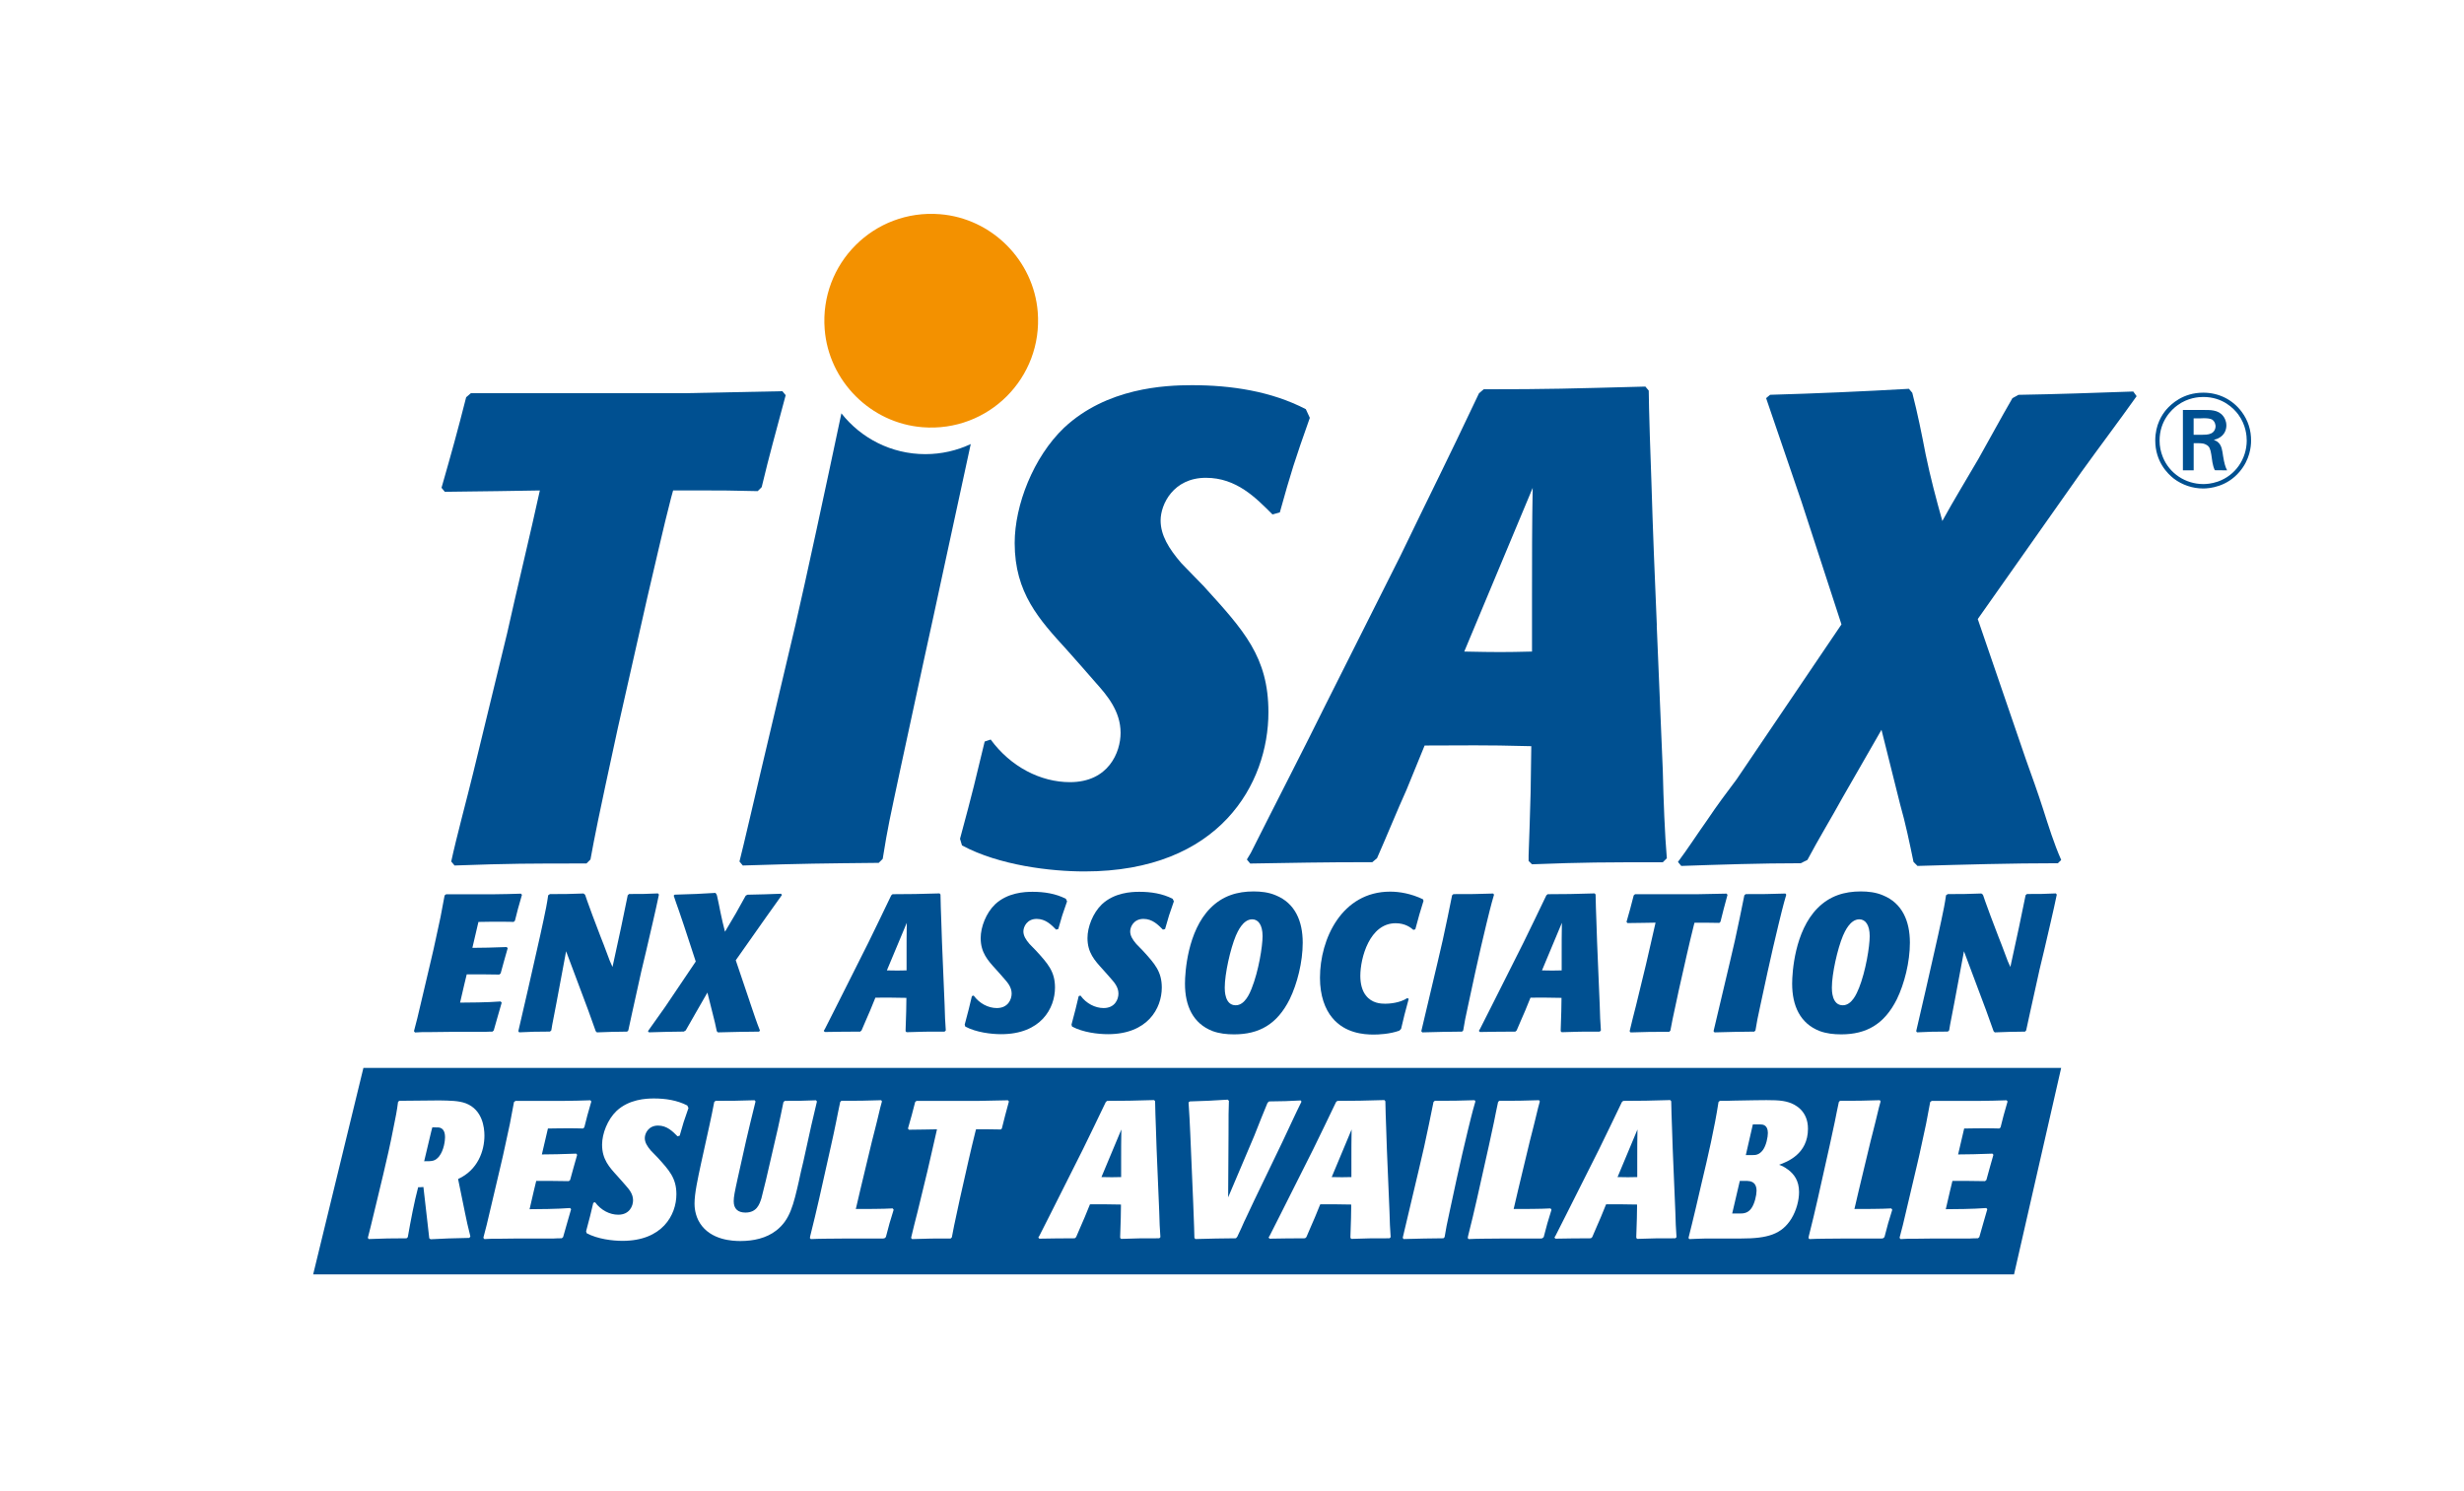 <?xml version="1.0" encoding="UTF-8"?>
<svg id="Ebene_1" data-name="Ebene 1" xmlns="http://www.w3.org/2000/svg" version="1.1" viewBox="0 0 585.55 354.33">
  <defs>
    <style>
      .cls-1 {
        fill: none;
      }

      .cls-1, .cls-2, .cls-3 {
        stroke-width: 0px;
      }

      .cls-2 {
        fill: #005091;
      }

      .cls-3 {
        fill: #f39100;
      }
    </style>
  </defs>
  <g id="TISAX_now_Result" data-name="TISAX® now Result">
    <g>
      <path class="cls-2" d="M119.23,238.29c-.56,1.85-1.02,3.61-1.9,6.63l-.32.28c-.88,0-.97,0-1.85.05h-8.34c-1.44,0-2.87.05-4.31.05-1.99,0-2.78,0-3.89.09l-.23-.28c0-.14.05-.28.09-.42.46-1.62.69-2.64,2.13-8.76l1.81-7.69c.42-1.71.79-3.43,1.16-5.14l1.11-5.14c.14-.74.83-4.36.97-5.14l.37-.28h11.58c1.02,0,2.04-.05,3.1-.05,1.9-.05,2.13-.05,3.1-.09l.23.28c-.83,2.83-1.11,3.89-1.67,6.16l-.32.28c-.28,0-1.11-.05-2.6-.05-1.67,0-3.85,0-5.75.05l-1.44,6.16,3.66-.05c1.48-.05,3.01-.09,4.5-.14l.23.28c-.56,1.9-1.21,4.31-1.67,5.98l-.32.28c-.23,0-3.48-.05-3.89-.05h-3.85l-.56,2.32c-.14.65-.88,3.71-1.02,4.4l4.36-.05c2.41-.05,3.06-.09,5.28-.23l.23.28Z"/>
      <path class="cls-2" d="M152.41,230.82c-2.27,10.2-2.64,11.96-3.1,14.09l-.28.28c-3.15.05-4.31.05-7.18.18l-.28-.28c-.23-.7-1.48-4.12-1.76-4.91l-5.28-14.09-2.27,12.14c-.23,1.11-.42,2.27-.65,3.38-.37,1.9-.42,2.13-.6,3.29l-.32.28c-3.34,0-4.45.05-7.32.18l-.19-.28c.65-2.73,1.62-7.09,2.27-9.82l2.13-9.41c.56-2.41,1.07-4.77,1.58-7.14s.83-3.94,1.11-5.93l.42-.28c3.48,0,4.22,0,7.97-.14l.37.28.09.23c.19.65.37,1.07,1.71,4.77l1.9,5c.51,1.25.97,2.5,1.44,3.75.74,1.99.83,2.27,1.39,3.43l2.04-9.41c.51-2.55,1.11-5.47,1.58-7.65l.32-.28c3.15,0,3.85,0,6.86-.14l.23.28c-.74,3.66-2.13,9.45-2.97,13.12l-1.2,5.05Z"/>
      <path class="cls-2" d="M178.13,237.96c1.11,3.29,1.76,5.24,2.46,6.95l-.19.28c-4.12.05-5.14.05-9.78.18l-.28-.28c-.42-1.95-.46-2.18-.93-3.99l-1.3-5.19-2.69,4.68c-.7,1.25-1.16,2.04-2.46,4.31l-.46.28c-3.48.05-4.36.05-8.29.18l-.23-.28c1.16-1.58,2.92-4.17,4.08-5.75l7.28-10.8-2.78-8.48c-.42-1.21-.79-2.36-1.21-3.57-.23-.56-1.16-3.34-1.25-3.61l.23-.23c4.68-.14,5.79-.18,9.69-.42.23.28.28.33.37.65.32,1.34.56,2.69.83,3.99.42,1.99.56,2.59,1.07,4.59.37-.65,2.18-3.71,2.6-4.4.32-.6,1.95-3.52,2.32-4.17l.42-.23c3.85-.09,4.45-.09,7.97-.23l.23.28c-.56.79-.65.88-3.8,5.33l-7.18,10.2,3.29,9.73Z"/>
      <path class="cls-2" d="M223.5,212.61c0,.93.14,5.33.19,6.35.09,3.29.23,6.58.37,9.87l.42,10.01c.05,2.04.14,4.45.28,6.07l-.28.28c-4.12,0-5.33,0-9.04.14l-.23-.23v-.37c.05-1.39.09-2.5.14-4.36l.05-3.2c-3.48-.09-4.45-.05-7.37-.05l-1.25,3.06c-.65,1.44-1.34,3.15-2.04,4.73l-.32.28c-3.66,0-5.38.05-8.43.09l-.23-.28.28-.46c1.53-3.06,3.8-7.46,5.14-10.19l5.19-10.33c2.55-5.28,2.87-5.84,5.42-11.21l.32-.28c4.63,0,5.84-.05,11.17-.19l.23.28ZM210.76,230.64c2.27.05,2.78.05,4.68,0v-3.85c0-2.41,0-5.05.05-7.46l-4.73,11.31Z"/>
      <path class="cls-2" d="M250.98,220.95c-1.16-1.16-2.5-2.55-4.63-2.55-2.27,0-3.15,1.85-3.15,2.97,0,1.02.56,1.95,1.44,2.97.23.23,1.34,1.39,1.62,1.67,2.73,3.01,4.45,4.87,4.45,8.71,0,4.96-3.38,11.08-12.79,11.08-2.36,0-5.93-.42-8.53-1.81l-.14-.46c.93-3.43,1.07-4.08,1.71-6.77l.42-.14c1.39,1.9,3.48,2.97,5.51,2.97,2.69,0,3.52-2.09,3.52-3.43,0-1.53-.97-2.64-1.71-3.48l-.97-1.11c-.37-.42-.69-.79-1.07-1.2-1.9-2.09-3.61-3.94-3.61-7.42,0-2.64,1.3-5.98,3.43-8.02,2.97-2.78,7-2.97,8.9-2.97,2.73,0,5.51.42,7.92,1.67l.28.6c-1.07,3.01-1.3,3.75-2.09,6.58l-.51.14Z"/>
      <path class="cls-2" d="M276.36,220.95c-1.16-1.16-2.5-2.55-4.63-2.55-2.27,0-3.15,1.85-3.15,2.97,0,1.02.56,1.95,1.44,2.97.23.23,1.34,1.39,1.62,1.67,2.73,3.01,4.45,4.87,4.45,8.71,0,4.96-3.38,11.08-12.79,11.08-2.36,0-5.93-.42-8.53-1.81l-.14-.46c.93-3.43,1.07-4.08,1.71-6.77l.42-.14c1.39,1.9,3.48,2.97,5.51,2.97,2.69,0,3.52-2.09,3.52-3.43,0-1.53-.97-2.64-1.71-3.48l-.97-1.11c-.37-.42-.69-.79-1.07-1.2-1.9-2.09-3.61-3.94-3.61-7.42,0-2.64,1.3-5.98,3.43-8.02,2.97-2.78,7-2.97,8.9-2.97,2.73,0,5.51.42,7.92,1.67l.28.6c-1.07,3.01-1.3,3.75-2.09,6.58l-.51.14Z"/>
      <path class="cls-2" d="M306.48,237.5c-2.97,5.93-7.23,8.34-13.21,8.34-1.81,0-3.52-.19-5.14-.79-4.63-1.81-6.53-5.98-6.53-11.26,0-2.69.6-12.47,6.02-17.93,2.92-2.97,6.44-3.99,10.29-3.99,1.71,0,3.57.19,5.28.93,4.54,1.85,6.39,6.07,6.39,11.26,0,4.59-1.3,9.73-3.1,13.44ZM297.44,234.95c1.67-4.17,2.6-10.06,2.6-12.46,0-2.64-1.02-3.99-2.46-3.99-2.22,0-3.48,2.97-3.89,3.89-1.3,3.1-2.64,9.04-2.64,12.37,0,.65,0,4.17,2.6,4.17,2.22,0,3.38-2.97,3.8-3.99Z"/>
      <path class="cls-2" d="M334.77,237.4c-.93,3.38-1.16,4.36-1.81,7.14l-.42.42c-2.27.83-5,.93-6.12.93-2.32,0-6.81-.32-9.82-3.99-1.71-2.04-2.92-5.24-2.92-9.5,0-9.31,5.24-20.48,16.68-20.48,2.22,0,4.96.46,7.79,1.81l.14.37c-.88,2.92-1.11,3.52-1.95,6.77l-.46.14c-.65-.56-1.95-1.58-4.22-1.58-6.21,0-8.39,8.29-8.39,12.51,0,1.85.42,3.52,1.3,4.63,1.44,1.9,3.57,1.99,4.63,1.99.83,0,3.43-.14,5.24-1.34l.32.18Z"/>
      <path class="cls-2" d="M348.97,238.56c-.79,3.71-.88,4.03-1.25,6.35l-.28.28c-4.08.05-5,.05-9.45.18l-.23-.28c.23-.88,1.25-5.28,1.48-6.26l2.41-10.19c1.07-4.59,1.34-5.65,2.36-10.61.23-1.11.74-3.52,1.07-5.24l.32-.28c4.26,0,5.28,0,9.45-.14l.19.28c-.7,2.32-1.48,5.61-1.81,6.95-1.11,4.63-1.53,6.44-2.64,11.45l-1.62,7.51Z"/>
      <path class="cls-2" d="M379.18,212.61c0,.93.14,5.33.19,6.35.09,3.29.23,6.58.37,9.87l.42,10.01c.05,2.04.14,4.45.28,6.07l-.28.28c-4.12,0-5.33,0-9.04.14l-.23-.23v-.37c.05-1.39.09-2.5.14-4.36l.05-3.2c-3.48-.09-4.45-.05-7.37-.05l-1.25,3.06c-.65,1.44-1.34,3.15-2.04,4.73l-.32.28c-3.66,0-5.38.05-8.43.09l-.23-.28.28-.46c1.53-3.06,3.8-7.46,5.14-10.19l5.19-10.33c2.55-5.28,2.87-5.84,5.42-11.21l.32-.28c4.63,0,5.84-.05,11.17-.19l.23.28ZM366.44,230.64c2.27.05,2.78.05,4.68,0v-3.85c0-2.41,0-5.05.05-7.46l-4.73,11.31Z"/>
      <path class="cls-2" d="M398.85,235.83c-1.44,6.63-1.58,7.37-1.9,9.13l-.28.28c-4.03,0-5.24,0-9.17.14l-.23-.28c.37-1.71,1.11-4.45,1.53-6.16l2.36-9.73c.6-2.73,1.67-7.14,2.27-9.92l-2.92.05c-.56,0-3.2.05-3.75.05l-.23-.28c.74-2.59,1.07-3.75,1.71-6.3l.32-.28h14.83c1.95-.05,4.96-.09,6.91-.14l.23.28c-.79,2.97-1.07,3.89-1.67,6.4l-.28.28c-2.13-.05-2.36-.05-3.43-.05h-2.46c-.05.19-.09.32-.14.51-.51,1.95-1.21,5.05-1.67,7l-2.04,9.04Z"/>
      <path class="cls-2" d="M418.42,238.56c-.79,3.71-.88,4.03-1.25,6.35l-.28.28c-4.08.05-5,.05-9.45.18l-.23-.28c.23-.88,1.25-5.28,1.48-6.26l2.41-10.19c1.07-4.59,1.34-5.65,2.36-10.61.23-1.11.74-3.52,1.07-5.24l.32-.28c4.26,0,5.28,0,9.45-.14l.19.28c-.7,2.32-1.48,5.61-1.81,6.95-1.11,4.63-1.53,6.44-2.64,11.45l-1.62,7.51Z"/>
      <path class="cls-2" d="M450.77,237.5c-2.97,5.93-7.23,8.34-13.21,8.34-1.81,0-3.52-.19-5.14-.79-4.63-1.81-6.53-5.98-6.53-11.26,0-2.69.6-12.47,6.02-17.93,2.92-2.97,6.44-3.99,10.29-3.99,1.71,0,3.57.19,5.28.93,4.54,1.85,6.39,6.07,6.39,11.26,0,4.59-1.3,9.73-3.1,13.44ZM441.73,234.95c1.67-4.17,2.59-10.06,2.59-12.46,0-2.64-1.02-3.99-2.46-3.99-2.22,0-3.48,2.97-3.89,3.89-1.3,3.1-2.64,9.04-2.64,12.37,0,.65,0,4.17,2.59,4.17,2.22,0,3.38-2.97,3.8-3.99Z"/>
      <path class="cls-2" d="M484.6,230.82c-2.27,10.2-2.64,11.96-3.1,14.09l-.28.28c-3.15.05-4.31.05-7.18.18l-.28-.28c-.23-.7-1.48-4.12-1.76-4.91l-5.28-14.09-2.27,12.14c-.23,1.11-.42,2.27-.65,3.38-.37,1.9-.42,2.13-.6,3.29l-.32.28c-3.34,0-4.45.05-7.32.18l-.19-.28c.65-2.73,1.62-7.09,2.27-9.82l2.13-9.41c.56-2.41,1.07-4.77,1.58-7.14s.83-3.94,1.11-5.93l.42-.28c3.48,0,4.22,0,7.97-.14l.37.28.09.23c.19.65.37,1.07,1.71,4.77l1.9,5c.51,1.25.97,2.5,1.44,3.75.74,1.99.83,2.27,1.39,3.43l2.04-9.41c.51-2.55,1.11-5.47,1.58-7.65l.32-.28c3.15,0,3.85,0,6.86-.14l.23.28c-.74,3.66-2.13,9.45-2.97,13.12l-1.21,5.05Z"/>
    </g>
    <g>
      <path class="cls-2" d="M393.73,148.63c-.48-11.32-.95-22.63-1.28-33.95-.16-3.51-.64-18.66-.64-21.84l-.8-.96c-18.33.48-22.48.64-38.42.64l-1.12.96c-8.76,18.49-9.88,20.41-18.65,38.58l-17.86,35.55c-4.62,9.41-12.43,24.56-17.7,35.08l-.95,1.59.79.96c10.53-.16,16.42-.32,29.02-.32l1.12-.95c2.39-5.42,4.78-11.32,7.01-16.26l4.3-10.52c10.04,0,13.39-.16,25.35.16l-.16,11c-.16,6.38-.32,10.21-.48,14.99v1.28l.8.8c12.75-.48,16.9-.48,31.09-.48l.96-.95c-.48-5.58-.8-13.87-.96-20.88l-1.44-34.44ZM364.07,141.62v13.24c-6.53.16-8.29.16-16.1,0l16.26-38.9c-.16,8.29-.16,17.38-.16,25.67Z"/>
      <path class="cls-2" d="M286.26,139.53c-.95-.94-4.75-4.9-5.54-5.7-3.01-3.49-4.91-6.65-4.91-10.14,0-3.8,3.01-10.13,10.76-10.13,7.28,0,11.87,4.75,15.83,8.71l1.74-.48c2.69-9.65,3.49-12.19,7.13-22.48l-.95-2.06c-8.23-4.27-17.73-5.7-27.07-5.7-6.49,0-20.26.63-30.4,10.13-7.28,6.97-11.72,18.37-11.72,27.39,0,11.88,5.86,18.21,12.35,25.33,1.27,1.42,2.37,2.69,3.64,4.11l3.32,3.8c2.54,2.85,5.86,6.65,5.86,11.87,0,4.59-2.85,11.72-12.03,11.72-6.97,0-14.09-3.64-18.84-10.13l-1.43.48c-2.22,9.18-2.69,11.4-5.86,23.11l.47,1.58c8.87,4.75,21.06,6.18,29.13,6.18,32.14,0,43.69-20.9,43.69-37.84,0-13.14-5.86-19.47-15.2-29.76Z"/>
      <path class="cls-2" d="M181.01,115.78c2.05-8.55,3.01-11.71,5.7-21.85l-.79-.95c-6.65.16-16.94.32-23.59.48h-50.44l-1.11.95c-2.22,8.71-3.33,12.67-5.86,21.53l.79.95c1.9,0,10.7-.16,12.6-.16l9.98-.16c-2.06,9.5-5.7,24.54-7.76,33.88l-8.08,33.25c-1.42,5.86-3.96,15.2-5.22,21.06l.79.95c13.46-.48,17.58-.48,31.35-.48l.95-.95c1.11-6.01,1.58-8.55,6.49-31.19l6.97-30.87c1.58-6.65,3.96-17.26,5.7-23.91.16-.63.32-1.11.48-1.74h8.39c3.64,0,4.43,0,11.71.16l.95-.95Z"/>
      <path class="cls-2" d="M199.95,98.25c-3.81,18.02-8.45,39.62-10.93,50.31l-8.23,34.83c-.79,3.32-4.27,18.37-5.06,21.37l.79.95c15.2-.48,18.36-.48,32.3-.63l.95-.95c1.27-7.92,1.58-9.02,4.27-21.69l5.54-25.65c2.5-11.24,7.14-33.11,11.11-51.25-3.27,1.54-6.93,2.4-10.79,2.4-8.09,0-15.29-3.79-19.94-9.69Z"/>
      <path class="cls-2" d="M488.99,205.17c-11.1,0-22.2.32-33.31.64l-.95-.95c-.95-4.6-1.9-9.2-3.17-13.64l-4.44-17.77-9.2,16.02c-2.7,4.92-5.71,9.83-8.4,14.91l-1.59.79c-9.51,0-19.03.32-28.39.64l-.79-.95c2.38-3.17,4.61-6.66,6.98-9.99,2.22-3.33,4.6-6.51,6.98-9.67l24.9-36.8-9.51-29.19c-2.85-8.25-5.55-16.34-8.4-24.59l.95-.79c10.95-.31,21.89-.79,32.99-1.42l.8.95c1.27,4.92,2.22,9.67,3.17,14.6,1.11,5.39,2.54,10.79,3.97,15.86,2.69-4.91,5.71-9.83,8.57-14.75,2.69-4.76,5.23-9.51,8.09-14.44l1.43-.79c9.05-.15,18.24-.47,27.28-.79l.8,1.11c-4.28,6.03-8.72,11.89-13.17,18.08l-24.58,34.89,11.42,33.31c1.42,3.96,2.85,7.93,4.12,11.89,1.27,3.96,2.54,8.09,4.29,12.06l-.8.79Z"/>
    </g>
    <path class="cls-3" d="M246.61,74.15c1.24,15.66-11.73,28.63-27.39,27.39-12.31-.97-22.28-10.96-23.24-23.27-1.23-15.65,11.73-28.6,27.38-27.36,12.31.97,22.27,10.94,23.25,23.24Z"/>
    <path class="cls-2" d="M521.3,103.33v-3.9h1.66c.26,0,.51-.03.74-.03.96,0,1.5.1,1.92.28.79.45.89,1.38.89,1.63,0,.42-.16.8-.22.9-.39.77-1.18,1.02-1.99,1.09-.29.03-.57.03-.85.03h-2.15ZM529.26,111.8c-.41-.77-.67-1.63-.96-3.39-.19-1.18-.25-2.59-1.34-3.42-.16-.12-.42-.25-.86-.45.51-.12.8-.25,1.03-.35,1.73-.83,1.95-2.37,1.95-3.07,0-1.12-.51-1.92-.77-2.24-1.18-1.54-3.16-1.44-4.89-1.44h-4.67v14.35h2.56v-6.46h.89c1.22.03,1.57.06,2.18.42.67.38.89.93,1.11,2.24.2,1.31.26,2.53.84,3.77l2.94.03ZM534.95,104.77c.03-2.49-.71-4.85-2.21-6.87-2.2-2.97-5.53-4.57-9.14-4.57-4.83,0-7.64,2.69-8.83,4.06-.93,1.12-2.59,3.51-2.59,7.29,0,5.05,2.95,7.93,4.42,9.08,1.98,1.5,4.44,2.34,6.97,2.34,1.59,0,5.65-.42,8.66-4,2.43-2.85,2.72-5.95,2.72-7.32ZM533.92,104.74c-.03,4.35-2.68,8.24-6.84,9.71-1.57.54-2.85.6-3.48.6-4.22,0-8.06-2.52-9.62-6.42-.51-1.25-.77-2.56-.77-3.93,0-4.7,2.88-7.38,4.25-8.37,2.46-1.82,5.05-1.98,6.14-1.98,4.66,0,7.28,2.78,8.31,4.16,1.85,2.53,2.01,5.12,2.01,6.24Z"/>
    <g>
      <path class="cls-2" d="M321.15,279.76v-3.85c0-2.41,0-5.05.05-7.46l-4.73,11.31c2.27.05,2.78.05,4.68,0Z"/>
      <path class="cls-2" d="M86.36,253.82l-11.94,49.07h404.2l11.2-49.07H86.36ZM110.48,288.15c.32,1.62.79,3.75,1.3,5.7l-.23.37c-4.54.09-5.7.14-9.22.32l-.32-.23c-.09-.65-.42-3.8-.51-4.5l-.88-7.69c-.56.05-.69.05-1.25.05-.93,3.48-1.76,7.88-2.46,11.86l-.28.28c-4.03,0-5.19.05-8.99.18l-.23-.28c.37-1.3.74-2.97,2.27-9.27l1.39-5.79c.83-3.52,1.62-6.86,2.55-11.68.32-1.53.74-3.61.97-5.56l.28-.28,9.55-.09c2.5.05,4.59.05,6.3.7,3.94,1.53,4.4,5.75,4.4,7.65,0,3.66-1.58,8.2-6.26,10.33l1.62,7.92ZM138.56,268.22c-.28,0-1.11-.05-2.6-.05-1.67,0-3.85,0-5.75.05l-1.44,6.16,3.66-.05c1.48-.05,3.01-.09,4.5-.14l.23.28c-.56,1.9-1.21,4.31-1.67,5.98l-.32.28c-.23,0-3.48-.05-3.89-.05h-3.85l-.56,2.32c-.14.65-.88,3.71-1.02,4.4l4.36-.05c2.41-.05,3.06-.09,5.28-.23l.23.28c-.56,1.85-1.02,3.61-1.9,6.63l-.32.28c-.88,0-.97,0-1.85.05h-8.34c-1.44,0-2.87.05-4.31.05-1.99,0-2.78,0-3.89.09l-.23-.28c0-.14.05-.28.09-.42.46-1.62.69-2.64,2.13-8.76l1.81-7.69c.42-1.71.79-3.43,1.16-5.14l1.11-5.14c.14-.74.83-4.36.97-5.14l.37-.28h11.58c1.02,0,2.04-.05,3.1-.05,1.9-.05,2.13-.05,3.1-.09l.23.28c-.83,2.83-1.11,3.89-1.67,6.16l-.32.28ZM161.52,269.93l-.51.14c-1.16-1.16-2.5-2.55-4.63-2.55-2.27,0-3.15,1.85-3.15,2.97,0,1.02.56,1.95,1.44,2.97.23.23,1.34,1.39,1.62,1.67,2.73,3.01,4.45,4.87,4.45,8.71,0,4.96-3.38,11.08-12.79,11.08-2.36,0-5.93-.42-8.53-1.81l-.14-.46c.93-3.43,1.07-4.08,1.71-6.77l.42-.14c1.39,1.9,3.48,2.97,5.51,2.97,2.69,0,3.52-2.09,3.52-3.43,0-1.53-.97-2.64-1.71-3.48l-.97-1.11c-.37-.42-.69-.79-1.07-1.2-1.9-2.09-3.61-3.94-3.61-7.42,0-2.64,1.3-5.98,3.43-8.02,2.97-2.78,7-2.97,8.9-2.97,2.73,0,5.51.42,7.92,1.67l.28.6c-1.07,3.01-1.3,3.75-2.09,6.58ZM189.89,280.55c-1.34,5.84-2.13,9.36-5.42,11.91-2.36,1.85-5.47,2.5-8.53,2.5-1.81,0-7-.19-9.59-4.22-1.25-1.95-1.3-4.03-1.3-4.68,0-2.46.79-5.98,1.53-9.45l1.99-9.04c.42-1.85.79-3.75,1.16-5.65l.32-.28c3.99,0,4.91,0,9.27-.14l.23.28c-1.85,7.46-2.73,11.35-4.22,18.17-.74,3.38-.97,4.5-.97,5.56,0,1.81,1.02,2.69,2.78,2.69,2.69,0,3.34-1.95,3.8-3.38.46-1.71,1.62-6.53,2.27-9.5l1.67-7.23c.46-2.04.88-4.12,1.3-6.16l.32-.28c3.1,0,3.75,0,7.41-.14l.23.28c-.37,1.58-.97,4.12-1.34,5.7l-1.9,8.62c-.37,1.48-.7,2.97-1.02,4.45ZM210.51,294.03l-.32.28c-.09,0-.19.05-.32.05h-8.06c-3.34.05-3.75.05-5.93.05-1.07,0-2.13.05-3.2.09l-.23-.28c.05-.14.09-.28.09-.42,1.07-4.36,1.2-4.82,2.13-8.9l2.83-12.65c.42-1.9.83-3.75,1.2-5.61.14-.7.79-3.99.97-4.73l.28-.28c4.26,0,5.28,0,9.45-.14l.19.28c-.23.83-.46,1.62-1.2,4.82-.37,1.58-.79,3.06-1.16,4.59l-1.67,6.95c-.74,3.11-1.53,6.35-2.18,9.22,1.95,0,6.63,0,8.76-.14l.23.32c-.88,2.83-1.11,3.57-1.85,6.49ZM238.12,268.17l-.28.28c-2.13-.05-2.36-.05-3.43-.05h-2.46c-.05.19-.09.32-.14.51-.51,1.95-1.21,5.05-1.67,7l-2.04,9.04c-1.44,6.63-1.58,7.37-1.9,9.13l-.28.28c-4.03,0-5.24,0-9.18.14l-.23-.28c.37-1.71,1.11-4.45,1.53-6.16l2.36-9.73c.6-2.73,1.67-7.14,2.27-9.92l-2.92.05c-.56,0-3.2.05-3.75.05l-.23-.28c.74-2.59,1.07-3.75,1.71-6.3l.32-.28h14.83c1.95-.05,4.96-.09,6.9-.14l.23.28c-.79,2.97-1.07,3.89-1.67,6.4ZM275.47,294.31c-4.12,0-5.33,0-9.04.14l-.23-.23v-.37c.05-1.39.09-2.5.14-4.36l.05-3.2c-3.48-.09-4.45-.05-7.37-.05l-1.25,3.06c-.65,1.44-1.34,3.15-2.04,4.73l-.32.28c-3.66,0-5.38.05-8.43.09l-.23-.28.28-.46c1.53-3.06,3.8-7.46,5.14-10.19l5.19-10.33c2.55-5.28,2.87-5.84,5.42-11.21l.32-.28c4.63,0,5.84-.05,11.17-.19l.23.28c0,.93.14,5.33.19,6.35.09,3.29.23,6.58.37,9.87l.42,10.01c.05,2.04.14,4.45.28,6.07l-.28.28ZM295.79,290.09c-.51,1.11-.97,2.27-1.76,3.85l-.32.37c-4.12.05-5.33.05-9.64.18l-.23-.28c0-.83-.09-3.2-.28-8.2l-.69-16.31c-.05-1.34-.32-6.77-.42-7.69l.32-.23c3.94-.14,4.82-.14,8.99-.42l.28.28c-.09,2.08-.09,3.71-.09,7.97l-.09,14.97,6.21-14.64c1.02-2.55,2.41-6.12,3.15-7.83l.37-.33c3.62-.05,4.17-.05,7.51-.23l.19.28c-1.3,2.59-3.24,6.86-4.5,9.5l-6.72,13.95c-.74,1.58-1.53,3.2-2.27,4.82ZM330.19,294.31c-4.12,0-5.33,0-9.04.14l-.23-.23v-.37c.05-1.39.09-2.5.14-4.36l.05-3.2c-3.48-.09-4.45-.05-7.37-.05l-1.25,3.06c-.65,1.44-1.34,3.15-2.04,4.73l-.32.28c-3.66,0-5.38.05-8.43.09l-.23-.28.28-.46c1.53-3.06,3.8-7.46,5.14-10.19l5.19-10.33c2.55-5.28,2.87-5.84,5.42-11.21l.32-.28c4.63,0,5.84-.05,11.17-.19l.23.28c0,.93.14,5.33.19,6.35.09,3.29.23,6.58.37,9.87l.42,10.01c.05,2.04.14,4.45.28,6.07l-.28.28ZM344.55,287.68c-.79,3.71-.88,4.03-1.25,6.35l-.28.28c-4.08.05-5,.05-9.45.18l-.23-.28c.23-.88,1.25-5.28,1.48-6.26l2.41-10.19c1.07-4.59,1.34-5.65,2.36-10.61.23-1.11.74-3.52,1.07-5.24l.32-.28c4.26,0,5.28,0,9.45-.14l.19.28c-.7,2.32-1.48,5.61-1.81,6.95-1.11,4.63-1.53,6.44-2.64,11.45l-1.62,7.51ZM366.84,294.03l-.32.28c-.09,0-.19.05-.32.05h-8.06c-3.34.05-3.75.05-5.93.05-1.07,0-2.13.05-3.2.09l-.23-.28c.05-.14.09-.28.09-.42,1.07-4.36,1.21-4.82,2.13-8.9l2.83-12.65c.42-1.9.83-3.75,1.21-5.61.14-.7.79-3.99.97-4.73l.28-.28c4.26,0,5.28,0,9.45-.14l.19.28c-.23.83-.46,1.62-1.21,4.82-.37,1.58-.79,3.06-1.16,4.59l-1.67,6.95c-.74,3.11-1.53,6.35-2.18,9.22,1.95,0,6.63,0,8.76-.14l.23.32c-.88,2.83-1.11,3.57-1.85,6.49ZM398.12,294.31c-4.12,0-5.33,0-9.04.14l-.23-.23v-.37c.05-1.39.09-2.5.14-4.36l.05-3.2c-3.48-.09-4.45-.05-7.37-.05l-1.25,3.06c-.65,1.44-1.34,3.15-2.04,4.73l-.32.28c-3.66,0-5.38.05-8.43.09l-.23-.28.28-.46c1.53-3.06,3.8-7.46,5.14-10.19l5.19-10.33c2.55-5.28,2.87-5.84,5.42-11.21l.32-.28c4.63,0,5.84-.05,11.17-.19l.23.28c0,.93.14,5.33.19,6.35.09,3.29.23,6.58.37,9.87l.42,10.01c.05,2.04.14,4.45.28,6.07l-.28.28ZM424.94,278c1.39,1.07,2.59,2.59,2.59,5.33,0,1.9-.6,4.31-1.81,6.3-2.32,3.75-5.7,4.73-11.91,4.73h-8.29c-1.58.05-2.18.05-4.08.14l-.18-.28c.56-2.13,1.11-4.54,1.71-7l1.39-5.98c1.53-6.4,3.1-13.21,4.03-19.32l.32-.28c1.44,0,2.18,0,3.2-.05l5.14-.09c4.08-.05,6.21-.09,8.06.51,1.48.46,4.54,1.99,4.54,6.26,0,6.07-5,7.88-6.86,8.57.65.23,1.21.46,2.13,1.16ZM447.82,294.03l-.32.28c-.09,0-.19.05-.32.05h-8.06c-3.34.05-3.75.05-5.93.05-1.07,0-2.13.05-3.2.09l-.23-.28c.05-.14.09-.28.09-.42,1.07-4.36,1.21-4.82,2.13-8.9l2.83-12.65c.42-1.9.83-3.75,1.21-5.61.14-.7.79-3.99.97-4.73l.28-.28c4.26,0,5.28,0,9.45-.14l.19.28c-.23.83-.46,1.62-1.21,4.82-.37,1.58-.79,3.06-1.16,4.59l-1.67,6.95c-.74,3.11-1.53,6.35-2.18,9.22,1.95,0,6.63,0,8.76-.14l.23.32c-.88,2.83-1.11,3.57-1.85,6.49ZM475.44,267.94l-.32.28c-.28,0-1.11-.05-2.6-.05-1.67,0-3.85,0-5.75.05l-1.44,6.16,3.66-.05c1.48-.05,3.01-.09,4.5-.14l.23.28c-.56,1.9-1.21,4.31-1.67,5.98l-.33.28c-.23,0-3.48-.05-3.89-.05h-3.85l-.56,2.32c-.14.65-.88,3.71-1.02,4.4l4.36-.05c2.41-.05,3.06-.09,5.28-.23l.23.28c-.56,1.85-1.02,3.61-1.9,6.63l-.32.28c-.88,0-.97,0-1.85.05h-8.34c-1.44,0-2.87.05-4.31.05-1.99,0-2.78,0-3.89.09l-.23-.28c0-.14.05-.28.09-.42.46-1.62.7-2.64,2.13-8.76l1.81-7.69c.42-1.71.79-3.43,1.16-5.14l1.11-5.14c.14-.74.83-4.36.97-5.14l.37-.28h11.58c1.02,0,2.04-.05,3.1-.05,1.9-.05,2.13-.05,3.11-.09l.23.28c-.83,2.83-1.11,3.89-1.67,6.16Z"/>
      <path class="cls-2" d="M415.26,280.68h-1.81l-1.81,7.74h1.9c.74,0,1.81-.05,2.64-1.21.79-1.07,1.25-3.15,1.25-4.17,0-2.22-1.53-2.32-2.18-2.36Z"/>
      <path class="cls-2" d="M389.08,279.76v-3.85c0-2.41,0-5.05.05-7.46l-4.73,11.31c2.27.05,2.78.05,4.68,0Z"/>
      <path class="cls-2" d="M418.36,267.25h-1.81l-1.67,7.28h1.71c.6,0,1.48-.05,2.32-1.16s1.21-3.15,1.21-4.08c0-1.95-1.25-2.04-1.76-2.04Z"/>
      <path class="cls-2" d="M104.87,268.17c-.42-.23-.6-.23-2.13-.23-.14.46-.32,1.25-.6,2.41l-1.34,5.65c1.95,0,2.55,0,3.52-1.11,1.21-1.53,1.44-3.85,1.44-4.59,0-1.53-.6-1.95-.88-2.13Z"/>
      <path class="cls-2" d="M266.43,279.76v-3.85c0-2.41,0-5.05.05-7.46l-4.73,11.31c2.27.05,2.78.05,4.68,0Z"/>
    </g>
  </g>
  <rect class="cls-1" x="0" y="0" width="585.55" height="354.33"/>
</svg>